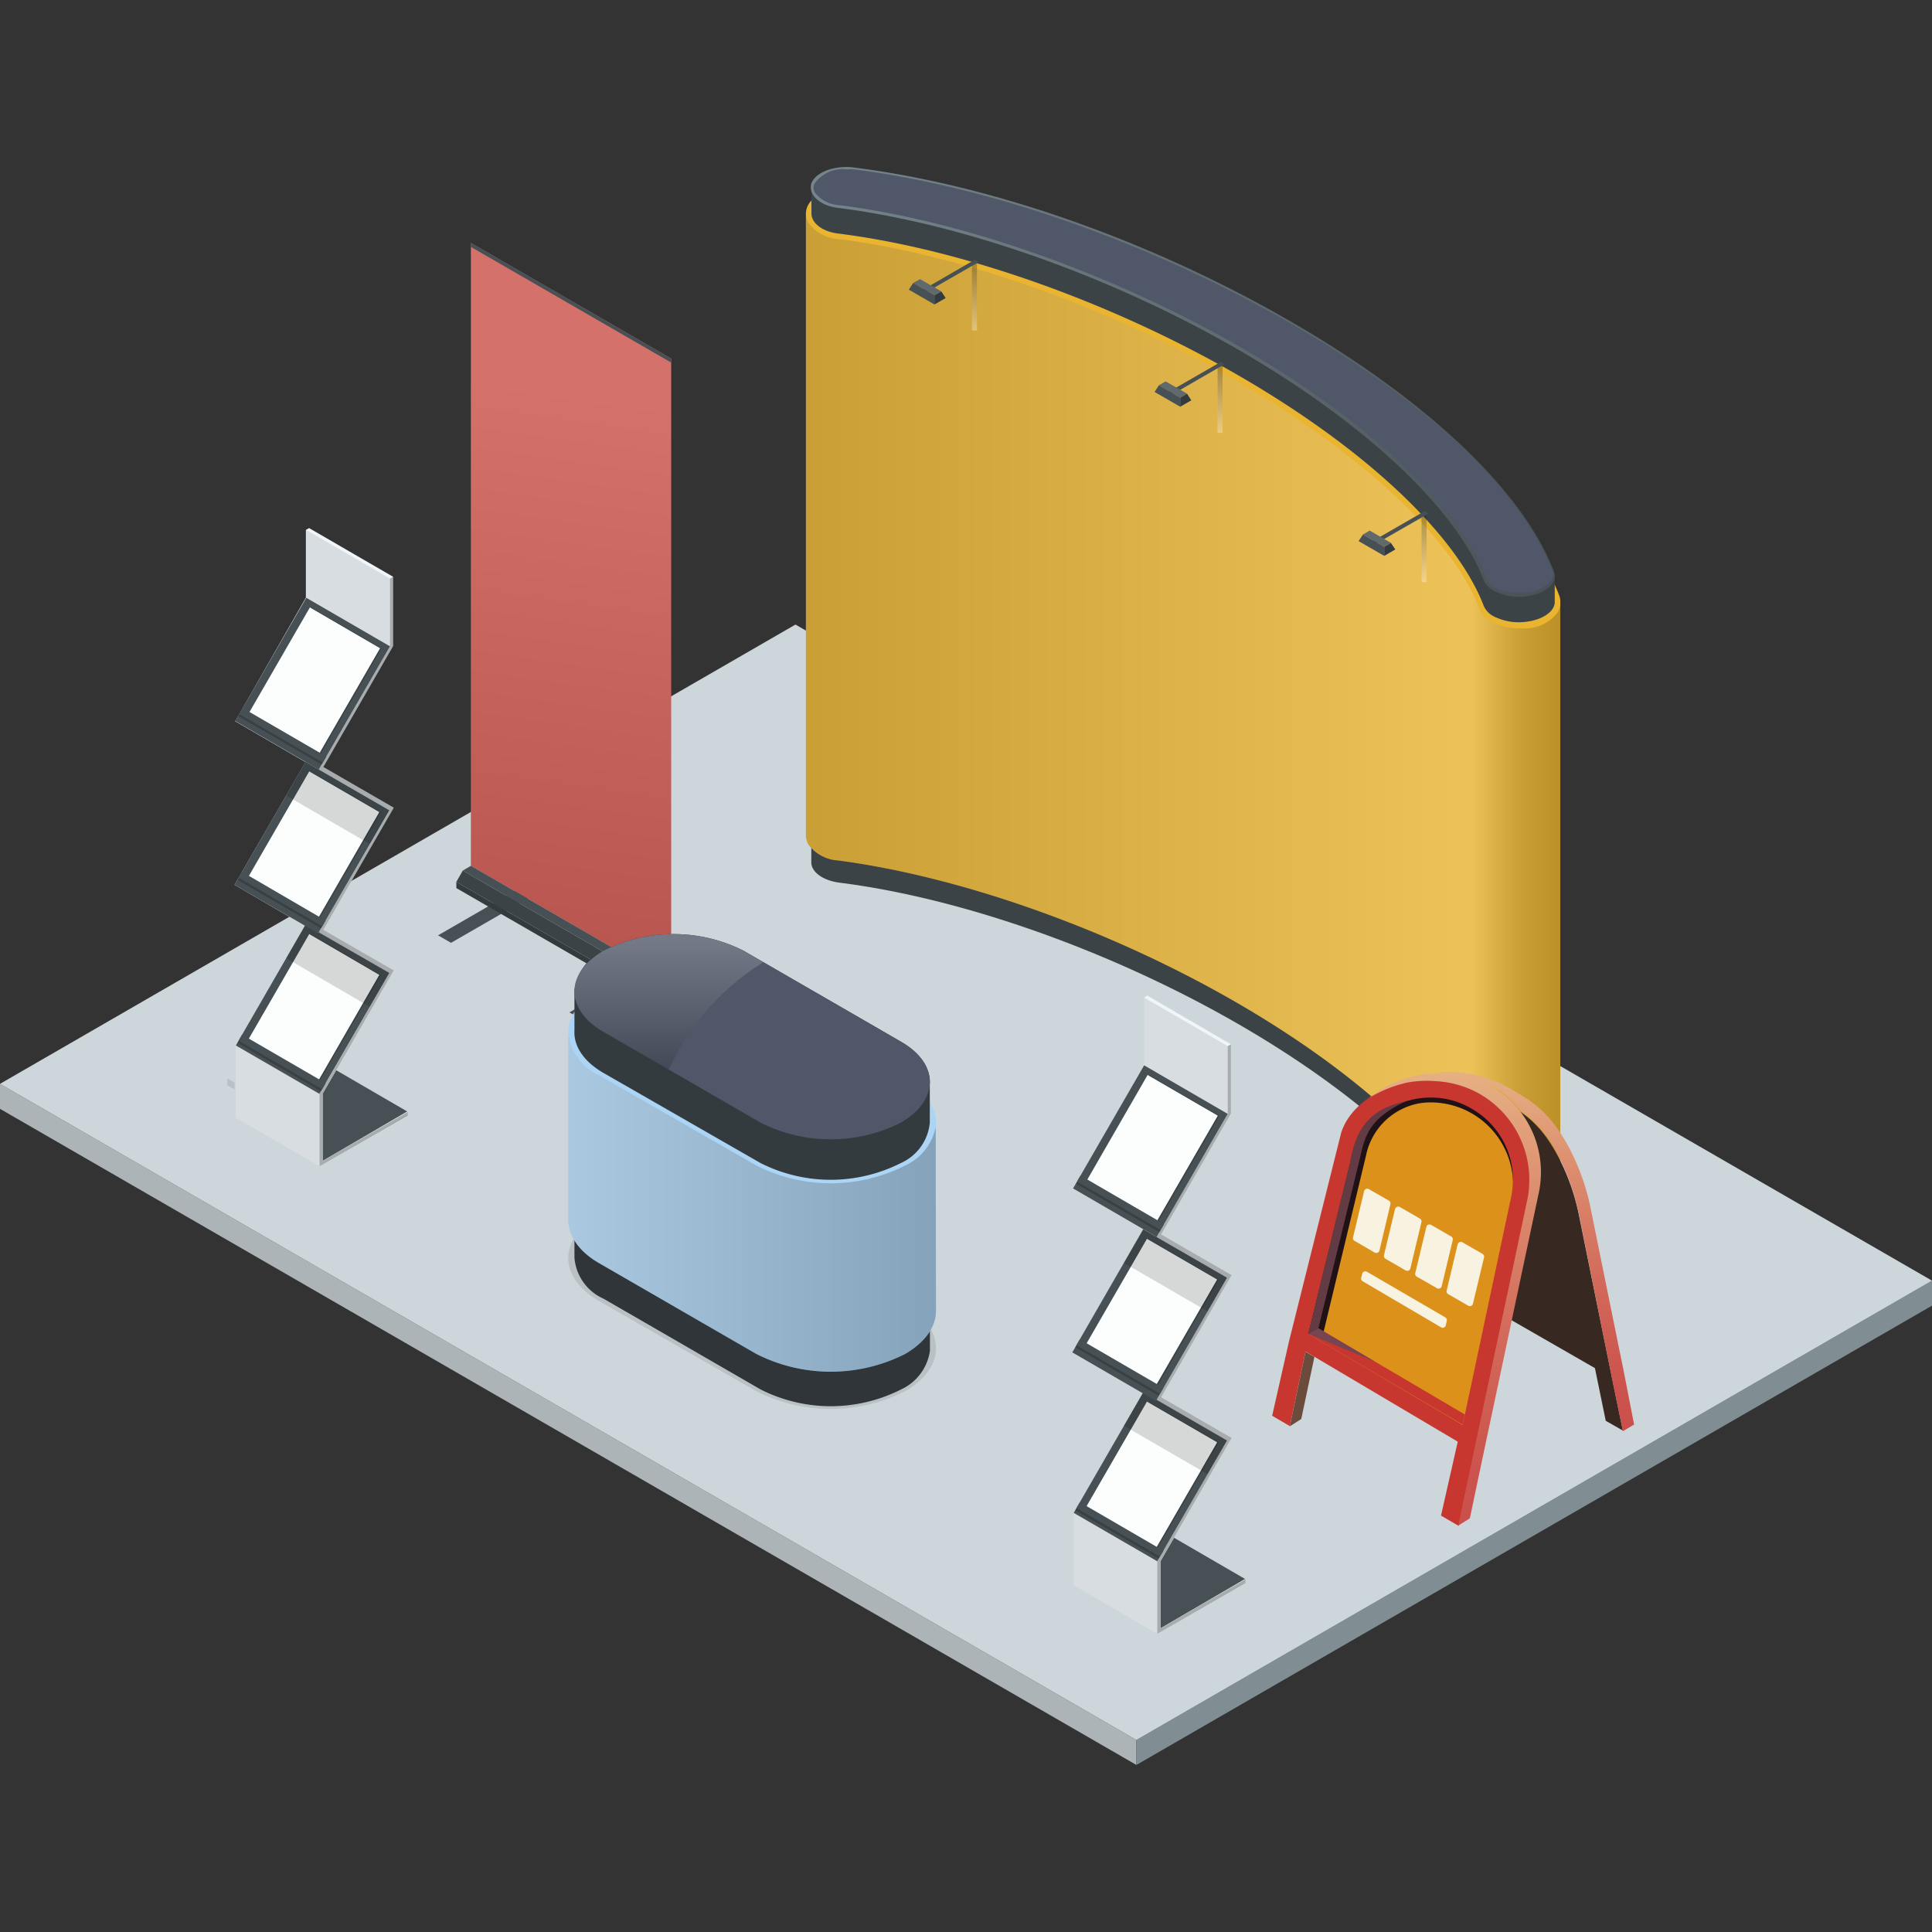 <?xml version="1.0" encoding="UTF-8"?> <svg xmlns="http://www.w3.org/2000/svg" xmlns:xlink="http://www.w3.org/1999/xlink" viewBox="0 0 150 150"><rect x="0" y="0" width="150" height="150" fill="#333333" stroke="none"/><defs><style>.cls-1{isolation:isolate;}.cls-2{fill:#acb4b8;}.cls-3{fill:#808e94;}.cls-4{fill:#cdd6db;}.cls-5{fill:#3b4347;}.cls-6{fill:#e9b430;}.cls-7{fill:url(#linear-gradient);}.cls-8{fill:#505769;}.cls-21,.cls-26,.cls-9{opacity:0.2;}.cls-10,.cls-14,.cls-15,.cls-17,.cls-19,.cls-20,.cls-21,.cls-23,.cls-25,.cls-9{mix-blend-mode:multiply;}.cls-9{fill:url(#linear-gradient-2);}.cls-10,.cls-14,.cls-15,.cls-19{opacity:0.3;}.cls-10{fill:url(#Ќовый_образец_градиента_2);}.cls-11{fill:#475054;}.cls-12{fill:#343b3e;}.cls-13{fill:#60696c;}.cls-14{fill:url(#Ќовый_образец_градиента_2-2);}.cls-15{fill:url(#Ќовый_образец_градиента_2-3);}.cls-16{fill:#cd5851;}.cls-17,.cls-23,.cls-25{opacity:0.15;}.cls-17{fill:url(#Ќовый_образец_градиента_2-4);}.cls-18{fill:#f0f5f9;}.cls-20{opacity:0.1;}.cls-22{fill:#fcfefe;}.cls-24{fill:#acd4f4;}.cls-25{fill:url(#Ќовый_образец_градиента_2-5);}.cls-26{mix-blend-mode:screen;fill:url(#Ќовый_образец_градиента_2-6);}.cls-27{fill:#372922;}.cls-28{fill:#c7362f;}.cls-29{fill:#dc911b;}.cls-30{fill:#1f1115;}.cls-31{fill:#633b44;}.cls-32{fill:#6b4b3c;}.cls-33{fill:none;}.cls-34{fill:url(#Безымянный_градиент_2);}.cls-35{fill:url(#Безымянный_градиент_2-2);}.cls-36{fill:#774551;}.cls-37{fill:#f8f3e0;}</style><linearGradient id="linear-gradient" x1="2122.6" y1="10.84" x2="2060.56" y2="44.09" gradientTransform="matrix(-1, 0, 0, 1, 2184.94, 0)" gradientUnits="userSpaceOnUse"><stop offset="0" stop-color="#77878d"></stop><stop offset="1" stop-color="#475054"></stop></linearGradient><linearGradient id="linear-gradient-2" x1="2063.79" y1="56.84" x2="2122.37" y2="56.84" gradientTransform="matrix(-1, 0, 0, 1, 2184.94, 0)" gradientUnits="userSpaceOnUse"><stop offset="0" stop-color="#060606"></stop><stop offset="0.05" stop-color="#474747"></stop><stop offset="0.12" stop-color="#fff"></stop><stop offset="1" stop-color="#4e4e4e"></stop></linearGradient><linearGradient id="Ќовый_образец_градиента_2" x1="2090.21" y1="33.5" x2="2090.21" y2="27.94" gradientTransform="matrix(-1, 0, 0, 1, 2184.94, 0)" gradientUnits="userSpaceOnUse"><stop offset="0" stop-color="#fff"></stop><stop offset="1" stop-color="#060606"></stop></linearGradient><linearGradient id="Ќовый_образец_градиента_2-2" x1="2109.29" y1="25.55" x2="2109.29" y2="20" xlink:href="#Ќовый_образец_градиента_2"></linearGradient><linearGradient id="Ќовый_образец_градиента_2-3" x1="2074.38" y1="45.08" x2="2074.38" y2="39.52" xlink:href="#Ќовый_образец_градиента_2"></linearGradient><linearGradient id="Ќовый_образец_градиента_2-4" x1="46.78" y1="30.27" x2="38.63" y2="87.92" gradientTransform="matrix(1, 0, 0, 1, 0, 0)" xlink:href="#Ќовый_образец_градиента_2"></linearGradient><linearGradient id="Ќовый_образец_градиента_2-5" x1="44.12" y1="93.32" x2="72.67" y2="93.32" gradientTransform="matrix(1, 0, 0, 1, 0, 0)" xlink:href="#Ќовый_образец_градиента_2"></linearGradient><linearGradient id="Ќовый_образец_градиента_2-6" x1="51.93" y1="73.18" x2="51.93" y2="83.37" gradientTransform="matrix(1, 0, 0, 1, 0, 0)" xlink:href="#Ќовый_образец_градиента_2"></linearGradient><linearGradient id="Безымянный_градиент_2" x1="119.08" y1="111.07" x2="119.08" y2="83.28" gradientUnits="userSpaceOnUse"><stop offset="0" stop-color="#cb4f4b"></stop><stop offset="0.17" stop-color="#cd564f"></stop><stop offset="0.41" stop-color="#d2695a"></stop><stop offset="0.7" stop-color="#db896c"></stop><stop offset="1" stop-color="#e6b083"></stop></linearGradient><linearGradient id="Безымянный_градиент_2-2" x1="112.98" y1="118.45" x2="112.98" y2="83.31" xlink:href="#Безымянный_градиент_2"></linearGradient></defs><title>5all-icons-nr</title><g class="cls-1"><g id="Слой_1" data-name="Слой 1"><polygon class="cls-2" points="0 84.15 88.23 135.09 88.23 137.03 0 86.09 0 84.15"></polygon><polygon class="cls-3" points="150 99.43 150 101.37 88.23 137.03 88.23 135.09 150 99.43"></polygon><polygon class="cls-4" points="61.76 48.49 150 99.43 88.23 135.09 0 84.15 61.76 48.49"></polygon><path class="cls-5" d="M63,64.59c.33-.87,1.81-1.42,3.32-1.23,10.75,1.37,23,5.7,33.75,11.88s18.2,13.28,20.57,19.49a1,1,0,0,1,.07.37v2c0,.72-.91,1.37-2.19,1.53a4.32,4.32,0,0,1-2.57-.43,1.67,1.67,0,0,1-.75-.79C113.13,91.89,106,85.2,96.18,79.53s-21.42-9.79-31-11c-1.31-.17-2.2-.84-2.19-1.59v-2A.87.87,0,0,1,63,64.59Z"></path><path class="cls-6" d="M62.57,64.81V16.61a1.52,1.52,0,0,1,.09-.51c.34-.9,1.62-1.52,3.09-1.52a4.87,4.87,0,0,1,.66,0c10.8,1.37,23.16,5.72,33.91,11.93S118.66,40,121.06,46.24a1.46,1.46,0,0,1,.08.62V95.09a1.37,1.37,0,0,1-.21.72,3.13,3.13,0,0,1-2.33,1.24c-.21,0-.43,0-.65,0h0a4.41,4.41,0,0,1-2.17-.53,2,2,0,0,1-.93-1c-2.08-5.46-9.14-12.08-18.89-17.71s-21.31-9.74-30.86-11a3.12,3.12,0,0,1-2.33-1.23A1.49,1.49,0,0,1,62.57,64.81Z"></path><path class="cls-5" d="M63,14.23c.33-.87,1.81-1.42,3.32-1.22,10.75,1.36,23,5.69,33.75,11.87s18.2,13.28,20.57,19.49a1,1,0,0,1,.07.37v2c0,.72-.91,1.37-2.19,1.53a4.32,4.32,0,0,1-2.57-.43,1.67,1.67,0,0,1-.75-.79c-2.11-5.55-9.24-12.24-19.06-17.91s-21.42-9.79-31-11C63.85,18,63,17.32,63,16.57v-2A.87.87,0,0,1,63,14.23Z"></path><path class="cls-7" d="M63,14.23c.33-.87,1.81-1.42,3.32-1.22,10.75,1.36,23,5.69,33.75,11.87s18.2,13.28,20.57,19.49c.33.87-.62,1.73-2.12,1.92a4.24,4.24,0,0,1-2.57-.44,1.67,1.67,0,0,1-.75-.79c-2.11-5.54-9.24-12.23-19.06-17.91s-21.42-9.78-31-11C63.66,16,62.71,15.1,63,14.23Z"></path><path class="cls-8" d="M118,46c.19,0,.38,0,.58,0a2.57,2.57,0,0,0,1.88-1,.74.74,0,0,0,.07-.69C118.14,38.18,110.67,31.11,100,25s-23-10.49-33.68-11.85a3.69,3.69,0,0,0-.58,0,2.7,2.7,0,0,0-2.52,1.13.76.76,0,0,0,.07.7,2.57,2.57,0,0,0,1.88.95c9.63,1.22,21.25,5.35,31.1,11s17,12.43,19.15,18a1.45,1.45,0,0,0,.66.69A3.89,3.89,0,0,0,118,46Z"></path><path class="cls-9" d="M62.57,64.81V16.58a1.41,1.41,0,0,0,.21.74,3.13,3.13,0,0,0,2.33,1.24c9.55,1.21,21.08,5.31,30.86,11s16.81,12.24,18.89,17.7a2.06,2.06,0,0,0,.93,1,4.41,4.41,0,0,0,2.17.52h0a4.63,4.63,0,0,0,.65,0,3.13,3.13,0,0,0,2.33-1.24,1.39,1.39,0,0,0,.2-.83.89.89,0,0,1,0,.23V95.09a1.37,1.37,0,0,1-.21.72,3.13,3.13,0,0,1-2.33,1.24c-.21,0-.43,0-.65,0h0a4.41,4.41,0,0,1-2.17-.53,2,2,0,0,1-.93-1c-2.08-5.46-9.14-12.08-18.89-17.71s-21.31-9.74-30.86-11a3.12,3.12,0,0,1-2.33-1.23A1.49,1.49,0,0,1,62.57,64.81Z"></path><rect class="cls-10" x="94.53" y="28.37" width="0.39" height="5.24"></rect><polygon class="cls-11" points="90.49 30.57 90.8 30.75 95.07 28.28 94.76 28.11 90.49 30.57"></polygon><polygon class="cls-12" points="91.63 30.87 91.63 31.58 92.49 31.08 92.16 30.56 91.63 30.87"></polygon><polygon class="cls-13" points="91.63 30.87 92.16 30.56 90.5 29.61 89.98 29.91 91.63 30.87"></polygon><polygon class="cls-11" points="91.63 30.87 91.63 31.58 89.64 30.43 89.98 29.91 91.63 30.87"></polygon><rect class="cls-14" x="75.46" y="20.42" width="0.39" height="5.24"></rect><polygon class="cls-11" points="71.42 22.63 71.72 22.8 76 20.34 75.69 20.16 71.42 22.63"></polygon><polygon class="cls-12" points="72.55 22.92 72.55 23.64 73.42 23.14 73.08 22.62 72.55 22.92"></polygon><polygon class="cls-13" points="72.55 22.92 73.08 22.62 71.43 21.67 70.9 21.97 72.55 22.92"></polygon><polygon class="cls-11" points="72.55 22.92 72.55 23.64 70.56 22.49 70.9 21.97 72.55 22.92"></polygon><rect class="cls-15" x="110.37" y="39.95" width="0.39" height="5.24"></rect><polygon class="cls-11" points="106.33 42.15 106.63 42.33 110.91 39.87 110.6 39.69 106.33 42.15"></polygon><polygon class="cls-12" points="107.47 42.45 107.47 43.16 108.33 42.66 107.99 42.15 107.47 42.45"></polygon><polygon class="cls-13" points="107.47 42.45 107.99 42.15 106.34 41.19 105.82 41.5 107.47 42.45"></polygon><polygon class="cls-11" points="107.47 42.45 107.47 43.16 105.48 42.01 105.82 41.5 107.47 42.45"></polygon><polygon class="cls-11" points="44.02 68.01 35.02 73.2 34.01 72.62 43.01 67.42 44.02 68.01"></polygon><polygon class="cls-11" points="54.23 73.98 45.22 79.18 44.21 78.6 53.22 73.4 54.23 73.98"></polygon><polygon class="cls-16" points="36.56 67.22 52.11 76.21 52.11 27.84 36.56 18.86 36.56 67.22"></polygon><polygon class="cls-17" points="36.56 67.22 52.11 76.21 52.11 27.84 36.56 18.86 36.56 67.22"></polygon><polygon class="cls-11" points="36.56 18.86 52.11 27.84 52.11 28.15 36.56 19.17 36.56 18.86"></polygon><polygon class="cls-12" points="50.98 77.94 52.11 77.29 52.11 76.21 51.48 76.57 50.98 77.46 50.98 77.94"></polygon><polygon class="cls-12" points="50.98 77.94 35.43 68.95 35.43 68.47 50.98 77.46 50.98 77.94"></polygon><polygon class="cls-5" points="51.48 76.57 35.93 67.59 35.43 68.47 50.98 77.46 51.48 76.57"></polygon><polygon class="cls-11" points="51.48 76.57 35.93 67.59 36.56 67.22 52.11 76.21 51.48 76.57"></polygon><polygon class="cls-11" points="91.15 119.39 90.1 121.2 90.1 126.42 96.7 122.61 91.15 119.39"></polygon><path class="cls-18" d="M90.1,126.42v-5.21l5.52-9.57-5.47-3.16L95.62,99l-5.47-3.16,5.42-9.39V81.08L89.08,77.3l-.25.15v5.26l-5.52,9.56,5.46,3.18L83.25,105l5.47,3.17-5.36,9.29h0v5.62l6.49,3.77,6.85-4v-.28Z"></path><polygon class="cls-19" points="96.7 122.89 89.85 126.85 89.85 121.23 95.27 111.84 89.8 108.68 95.27 99.2 89.8 96.04 95.32 86.48 95.32 81.22 95.57 81.08 95.57 86.45 90.15 95.84 95.62 99 90.15 108.48 95.62 111.64 90.1 121.2 90.1 126.42 96.7 122.61 96.7 122.89"></polygon><polygon class="cls-20" points="95.32 86.48 88.83 82.71 88.83 77.45 95.32 81.22 95.32 86.48"></polygon><polygon class="cls-20" points="89.85 126.85 83.36 123.08 83.36 117.46 89.85 121.23 89.85 126.85"></polygon><polygon class="cls-11" points="89.85 121.22 83.36 117.46 88.77 108.08 95.27 111.84 89.85 121.22"></polygon><polygon class="cls-21" points="84.24 117.35 89.16 108.83 94.61 111.99 89.69 120.51 84.24 117.35"></polygon><polygon class="cls-22" points="84.13 117.34 89.05 108.82 94.5 111.98 89.58 120.5 84.13 117.34"></polygon><polygon class="cls-11" points="83.57 117.09 90.06 120.86 90.33 120.4 83.84 116.63 83.57 117.09"></polygon><polygon class="cls-21" points="83.48 117.25 89.97 121.02 90.06 120.86 83.57 117.09 83.48 117.25"></polygon><polygon class="cls-11" points="89.8 96.04 83.31 92.27 88.83 82.71 95.32 86.48 89.8 96.04"></polygon><polygon class="cls-21" points="84.29 91.99 89.21 83.47 94.66 86.63 89.74 95.15 84.29 91.99"></polygon><polygon class="cls-22" points="84.19 91.98 89.1 83.46 94.55 86.62 89.63 95.14 84.19 91.98"></polygon><polygon class="cls-11" points="83.62 91.73 90.11 95.5 90.38 95.04 83.89 91.27 83.62 91.73"></polygon><rect class="cls-21" x="86.73" y="89.94" width="0.18" height="7.51" transform="translate(-37.8 121.72) rotate(-59.85)"></rect><polygon class="cls-11" points="89.75 108.77 83.25 105 88.76 95.44 95.27 99.2 89.75 108.77"></polygon><polygon class="cls-21" points="84.24 104.71 89.16 96.19 94.61 99.36 89.69 107.88 84.24 104.71"></polygon><polygon class="cls-22" points="84.13 104.7 89.05 96.18 94.5 99.34 89.58 107.86 84.13 104.7"></polygon><rect class="cls-11" x="86.68" y="102.35" width="0.54" height="7.51" transform="translate(-48.47 128.02) rotate(-59.86)"></rect><rect class="cls-21" x="86.68" y="102.66" width="0.18" height="7.51" transform="translate(-48.83 128.01) rotate(-59.86)"></rect><polygon class="cls-23" points="93.76 101.82 95.27 99.2 88.76 95.44 87.26 98.05 93.76 101.82"></polygon><polygon class="cls-23" points="89.8 108.68 89.75 108.77 88.72 108.17 87.26 110.69 93.76 114.46 95.27 111.84 89.8 108.68"></polygon><polygon class="cls-11" points="26.1 83.09 25.05 84.91 25.05 90.13 31.66 86.32 26.1 83.09"></polygon><path class="cls-18" d="M25.05,90.13V84.91l5.52-9.57L25.1,72.19l5.47-9.48L25.1,59.55l5.42-9.39V44.78L24,41l-.25.14v5.26L18.26,56l5.46,3.17L18.21,68.7l5.46,3.18-5.36,9.29h0v5.61l6.5,3.77,6.85-4v-.28Z"></path><polygon class="cls-19" points="31.66 86.6 24.81 90.55 24.81 84.94 30.23 75.55 24.75 72.39 30.23 62.91 24.75 59.75 30.28 50.18 30.28 44.92 30.52 44.78 30.52 50.16 25.1 59.55 30.57 62.71 25.1 72.19 30.57 75.34 25.05 84.91 25.05 90.13 31.66 86.32 31.66 86.6"></polygon><polygon class="cls-20" points="30.28 50.18 23.78 46.41 23.78 41.15 30.28 44.92 30.28 50.18"></polygon><polygon class="cls-20" points="24.81 90.55 18.31 86.78 18.31 81.16 24.81 84.94 24.81 90.55"></polygon><polygon class="cls-11" points="24.8 84.93 18.31 81.17 23.72 71.79 30.23 75.54 24.8 84.93"></polygon><polygon class="cls-21" points="19.2 81.06 24.12 72.53 29.56 75.7 24.64 84.22 19.2 81.06"></polygon><polygon class="cls-22" points="19.09 81.04 24.01 72.52 29.45 75.69 24.54 84.21 19.09 81.04"></polygon><polygon class="cls-11" points="18.52 80.8 25.02 84.57 25.29 84.1 18.79 80.33 18.52 80.8"></polygon><rect class="cls-21" x="21.64" y="79.01" width="0.18" height="7.51" transform="translate(-60.75 59.99) rotate(-59.85)"></rect><polygon class="cls-11" points="24.75 59.75 18.26 55.98 23.78 46.41 30.28 50.18 24.75 59.75"></polygon><polygon class="cls-21" points="19.25 55.69 24.17 47.17 29.61 50.34 24.7 58.86 19.25 55.69"></polygon><polygon class="cls-22" points="19.14 55.68 24.06 47.16 29.51 50.33 24.59 58.85 19.14 55.68"></polygon><polygon class="cls-11" points="18.57 55.44 25.07 59.21 25.34 58.74 18.84 54.97 18.57 55.44"></polygon><polygon class="cls-21" points="18.49 55.59 24.98 59.36 25.07 59.21 18.57 55.44 18.49 55.59"></polygon><polygon class="cls-11" points="24.7 72.47 18.21 68.7 23.72 59.15 30.23 62.91 24.7 72.47"></polygon><polygon class="cls-21" points="19.2 68.42 24.11 59.9 29.56 63.06 24.64 71.58 19.2 68.42"></polygon><polygon class="cls-22" points="19.09 68.41 24.01 59.89 29.45 63.05 24.54 71.57 19.09 68.41"></polygon><polygon class="cls-11" points="18.52 68.16 25.02 71.93 25.28 71.47 18.79 67.69 18.52 68.16"></polygon><rect class="cls-21" x="21.64" y="66.37" width="0.18" height="7.51" transform="translate(-49.82 53.7) rotate(-59.86)"></rect><polygon class="cls-23" points="28.71 65.53 30.23 62.91 23.72 59.15 22.22 61.76 28.71 65.53"></polygon><polygon class="cls-23" points="24.75 72.39 24.7 72.47 23.67 71.87 22.22 74.39 28.71 78.17 30.23 75.54 24.75 72.39"></polygon><polygon class="cls-20" points="17.65 83.73 18.21 84.05 18.21 84.58 17.65 84.25 17.65 83.73"></polygon><path class="cls-12" d="M69.94,98.64l-12.2-7a12,12,0,0,0-10.89,0,3.86,3.86,0,0,0-2.25,3v3a3.8,3.8,0,0,0,2.26,3.19l12.2,7.05a12.07,12.07,0,0,0,10.89,0,3.91,3.91,0,0,0,2.25-3v-3A3.8,3.8,0,0,0,69.94,98.64Z"></path><path class="cls-20" d="M58.07,94.34l12.21,7c3.19,1.84,3.19,4.83,0,6.67a12.79,12.79,0,0,1-11.56,0l-12.21-7c-3.19-1.84-3.19-4.83,0-6.67A12.79,12.79,0,0,1,58.07,94.34Z"></path><path class="cls-24" d="M72.65,87.49c.16-1.32-.63-2.67-2.37-3.67l-12.21-7a12.73,12.73,0,0,0-11.56,0c-1.62.93-2.42,2.17-2.39,3.39V94.69c0,1.22.78,2.45,2.39,3.38l12.21,7.05a12.79,12.79,0,0,0,11.56,0c1.59-.93,2.39-2.13,2.39-3.34Z"></path><path class="cls-20" d="M72.65,87.49v0a4.21,4.21,0,0,1-2.37,3,12.79,12.79,0,0,1-11.56,0l-12.21-7a4.07,4.07,0,0,1-2.39-3.31V94.69c0,1.22.78,2.45,2.39,3.38l12.21,7.05a12.79,12.79,0,0,0,11.56,0c1.59-.93,2.39-2.13,2.39-3.34Z"></path><path class="cls-25" d="M72.65,87.49v0a4.21,4.21,0,0,1-2.37,3,12.79,12.79,0,0,1-11.56,0l-12.21-7a4.07,4.07,0,0,1-2.39-3.31V94.69c0,1.22.78,2.45,2.39,3.38l12.21,7.05a12.79,12.79,0,0,0,11.56,0c1.59-.93,2.39-2.13,2.39-3.34Z"></path><path class="cls-12" d="M69.94,80.87l-12.2-7.05a12.07,12.07,0,0,0-10.89,0,3.87,3.87,0,0,0-2.25,3.07V80c-.07,1.19.68,2.39,2.25,3.3l12.2,7a12.07,12.07,0,0,0,10.89,0,3.82,3.82,0,0,0,2.25-3.14V84.22C72.28,83,71.54,81.79,69.94,80.87Z"></path><path class="cls-8" d="M59.05,87.16a12.07,12.07,0,0,0,10.89,0c3-1.74,3-4.56,0-6.29l-12.2-7.05a12.07,12.07,0,0,0-10.89,0c-3,1.74-3,4.56,0,6.29Z"></path><path class="cls-26" d="M57.74,73.82a12.07,12.07,0,0,0-10.89,0c-3,1.74-3,4.56,0,6.29l5.08,2.94a19,19,0,0,1,7.34-8.34Z"></path><path class="cls-27" d="M126,111.07l-.85-4.12h0L122.6,94.41a16.94,16.94,0,0,0-1.72-4.79c-1.57-2.85-3-3.46-5.3-4.73a7.7,7.7,0,0,0-11.31,5.16l10.56,11,9,5.17.84,4.09Z"></path><path class="cls-28" d="M114.92,84.94h0c-4-2.31-8.68-.62-10.32,2a4.55,4.55,0,0,0-.47,1l-4.06,16.24.06,0-.06,0-1.3,5.74,1.37.8,1.22-5.79,11.82,7-1.3,5.74,1.37.8,1.22-5.78,4.14-19.53A7.69,7.69,0,0,0,114.92,84.94Z"></path><path class="cls-29" d="M101.57,103.56l3.26-13.32a6.34,6.34,0,0,1,6.25-5,6.21,6.21,0,0,1,3.18.87,6.39,6.39,0,0,1,3.07,6.8l-3.77,17.73Z"></path><path class="cls-30" d="M114.26,86.08a6.21,6.21,0,0,0-3.18-.87,6.54,6.54,0,0,0-2.09.35h0a6.33,6.33,0,0,0-4.16,4.68l-3.26,13.32,1.2-.18,3.3-13.72a4.9,4.9,0,0,1,.36-1.08,5.17,5.17,0,0,1,3.67-2.9,5.25,5.25,0,0,1,1-.09,6.4,6.4,0,0,1,6.37,6.14A6.36,6.36,0,0,0,114.26,86.08Z"></path><polygon class="cls-28" points="102.36 103.13 101.57 103.56 113.56 110.61 113.73 109.82 102.36 103.13"></polygon><path class="cls-31" d="M104.83,90.24l-3.26,13.32.79-.43,3.25-13.31c.38-1.74.77-3,3.5-4.3C107.27,85.91,105.34,86.79,104.83,90.24Z"></path><polygon class="cls-32" points="101.36 104.95 100.14 110.74 101.03 110.17 102.05 105.35 101.36 104.95"></polygon><path class="cls-33" d="M118.09,86.37a7.69,7.69,0,0,1,1.57,5l1.61-.94c-.13-.26-.25-.52-.39-.78A8.9,8.9,0,0,0,118.09,86.37Z"></path><path class="cls-34" d="M126.05,106.38l-.41-2L123.5,93.83a17.31,17.31,0,0,0-1.32-4c-.13-.27-.26-.55-.4-.81-1.57-2.85-2.94-3.64-5.22-4.87a9.93,9.93,0,0,0-5.29-.87,12.72,12.72,0,0,1,4.55,1h0a7.72,7.72,0,0,1,2.27,2,8.9,8.9,0,0,1,2.79,3.25c.14.26.26.52.39.78a17.49,17.49,0,0,1,1.33,4L125.15,107h0l.85,4.12.87-.52Z"></path><path class="cls-35" d="M118.09,86.37a7.72,7.72,0,0,0-2.27-2h0a8.21,8.21,0,0,0-3.45-1,8.47,8.47,0,0,0-6.07,1.87,9.93,9.93,0,0,1,3-1.2,8.48,8.48,0,0,1,2.14-.1,7.65,7.65,0,0,1,3.45,1h0a7.69,7.69,0,0,1,3.84,6.93,6.88,6.88,0,0,1-.15,1.27l-4.14,19.53-1.22,5.78.9-.57.51-2.43.71-3.36,4.14-19.52a7.38,7.38,0,0,0,.15-1.23A7.69,7.69,0,0,0,118.09,86.37Z"></path><polygon class="cls-36" points="102.36 103.13 106.74 105.71 101.57 103.56 102.36 103.13"></polygon><path class="cls-37" d="M106.73,97.25l-1.56-.91a.23.23,0,0,1-.12-.27l.86-3.59a.25.25,0,0,1,.36-.16l1.57.9a.26.26,0,0,1,.11.28l-.85,3.59A.26.26,0,0,1,106.73,97.25Z"></path><path class="cls-37" d="M109.14,98.64l-1.57-.91a.26.26,0,0,1-.12-.27l.86-3.59a.26.26,0,0,1,.37-.16l1.56.9a.25.25,0,0,1,.12.28l-.86,3.59A.25.25,0,0,1,109.14,98.64Z"></path><path class="cls-37" d="M111.54,100,110,99.12a.24.24,0,0,1-.12-.27l.86-3.59a.25.25,0,0,1,.37-.16l1.56.9a.25.25,0,0,1,.12.28l-.86,3.59A.25.25,0,0,1,111.54,100Z"></path><path class="cls-37" d="M114,101.38l-1.57-.91a.24.24,0,0,1-.11-.27l.85-3.59a.26.26,0,0,1,.37-.16l1.56.9a.25.25,0,0,1,.12.28l-.86,3.59A.25.25,0,0,1,114,101.38Z"></path><path class="cls-37" d="M105.68,99.21l.08-.31a.25.25,0,0,1,.37-.16l6.08,3.54a.26.26,0,0,1,.12.27l-.08.34a.24.24,0,0,1-.37.16l-6.08-3.57A.27.27,0,0,1,105.68,99.21Z"></path></g></g></svg> 